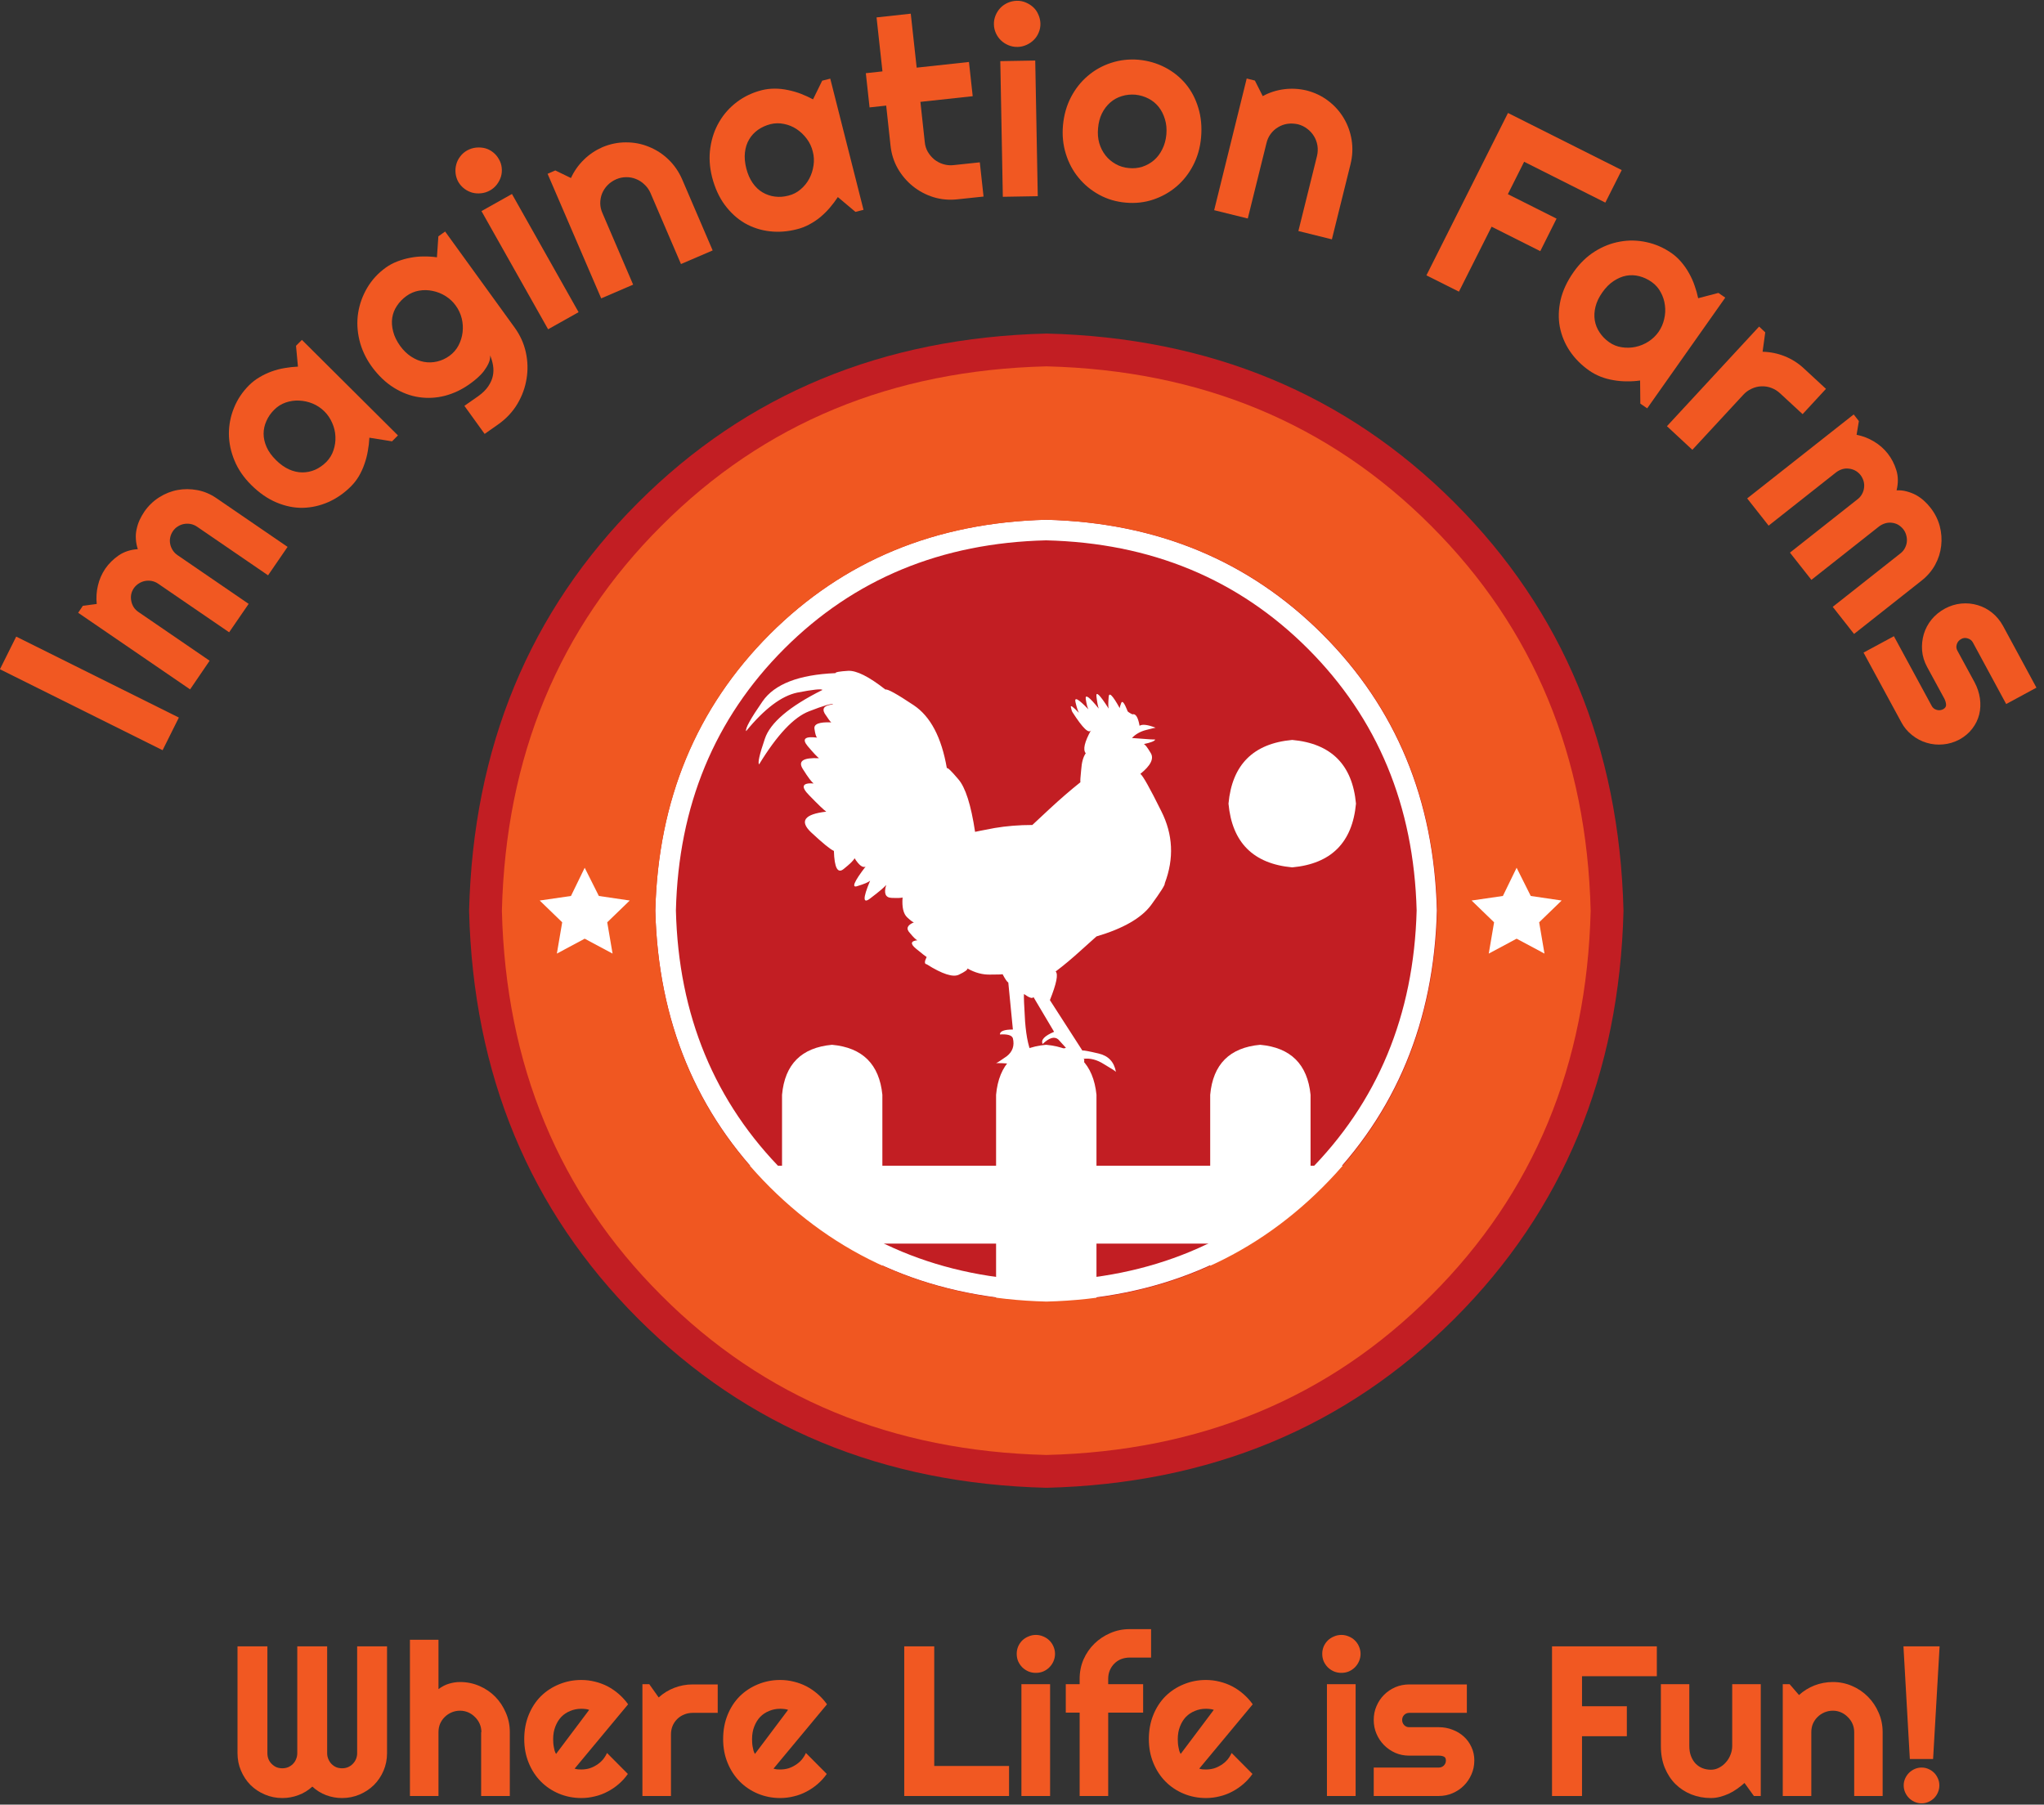 <?xml version="1.0" encoding="UTF-8" standalone="no"?>
<svg
   xmlns:dc="http://purl.org/dc/elements/1.1/"
   xmlns:cc="http://creativecommons.org/ns#"
   xmlns:rdf="http://www.w3.org/1999/02/22-rdf-syntax-ns#"
   xmlns:svg="http://www.w3.org/2000/svg"
   xmlns="http://www.w3.org/2000/svg"
   viewBox="0 0 353.333 312"
   height="312"
   width="353.333"
   xml:space="preserve"
   id="svg2"
   version="1.1"><rect x="0" y="0" width="353.333" height="312" fill="#333333" stroke="none"/><defs
     id="defs6" /><g
     transform="matrix(1.333,0,0,-1.333,0,312)"
     id="g10"><g
       transform="scale(0.1)"
       id="g12"><path
         id="path14"
         style="fill:#c21e23;fill-opacity:1;fill-rule:evenodd;stroke:none"
         d="M 1357.07,1907.97 C 1144.92,1902.7 968.441,1829.65 827.539,1688.75 686.641,1547.85 613.59,1371.37 608.32,1159.22 613.59,947.422 686.641,771.09 827.539,630.199 968.441,489.34 1144.92,416.25 1357.07,410.941 c 211.8,5.309 388.13,78.399 529.02,219.258 140.86,140.891 213.95,317.223 219.26,529.021 -5.31,212.15 -78.4,388.63 -219.26,529.53 -140.89,140.9 -317.22,213.95 -529.02,219.22" /><path
         id="path16"
         style="fill:#c21e23;fill-opacity:1;fill-rule:evenodd;stroke:none"
         d="m 1837.11,1159.73 c -3.28,-136.25 -50.16,-249.609 -140.55,-340 -90.39,-90.039 -203.75,-136.921 -340,-140.55 -135.94,3.629 -249.06,50.511 -339.49,140.55 -90.39,90.391 -137.23,203.75 -140.55,340 3.32,135.93 50.16,249.06 140.55,339.49 90.43,90.39 203.55,137.23 339.49,140.55 136.25,-3.32 249.61,-50.16 340,-140.55 90.39,-90.43 137.27,-203.56 140.55,-339.49" /><path
         id="path18"
         style="fill:#ffffff;fill-opacity:1;fill-rule:evenodd;stroke:none"
         d="m 948.789,727.648 h 864.57 v 101.023 h -864.57 z" /><path
         id="path20"
         style="fill:#ffffff;fill-opacity:1;fill-rule:evenodd;stroke:none"
         d="m 1144.26,920.66 c -3.95,39.61 -25.74,61.219 -65.31,64.852 -39.61,-3.633 -61.22,-25.242 -64.81,-64.852 V 618.789 h 130.12 V 920.66" /><path
         id="path22"
         style="fill:#ffffff;fill-opacity:1;fill-rule:evenodd;stroke:none"
         d="m 1421.91,920.66 c -3.98,39.61 -25.74,61.219 -65.35,64.852 -39.61,-3.633 -61.21,-25.242 -64.84,-64.852 V 618.789 h 130.19 V 920.66" /><path
         id="path24"
         style="fill:#ffffff;fill-opacity:1;fill-rule:evenodd;stroke:none"
         d="m 1699.53,920.66 c -3.98,39.61 -25.74,61.219 -65.35,64.852 -39.57,-3.633 -61.17,-25.242 -64.8,-64.852 V 618.789 h 130.15 V 920.66" /><path
         id="path26"
         style="fill:#ffffff;fill-opacity:1;fill-rule:evenodd;stroke:none"
         d="m 1478.83,1336.88 c 3.28,-2.31 12.34,-18.48 27.19,-48.48 15.15,-30.04 16.68,-61.21 4.45,-93.52 0.66,-1.68 -5.27,-11.05 -17.81,-28.24 -12.54,-16.8 -36.1,-30.35 -70.75,-40.59 -1.01,-0.97 -7.42,-6.75 -19.29,-17.3 -11.92,-10.9 -23.13,-20.27 -33.67,-28.2 3.63,-3.32 1.13,-15.71 -7.43,-37.11 l 42.07,-65.35 c 1.64,0.351 8.71,-0.981 21.29,-3.949 12.54,-2.969 19.96,-10.903 22.27,-23.789 -0.67,1.019 -5.78,4.296 -15.35,9.918 -9.22,5.941 -18.32,8.281 -27.23,6.96 1.99,2.258 1.99,-2.968 0,-15.859 0,1.008 -2.15,4.141 -6.45,9.41 -4.29,5.59 -10.54,8.399 -18.78,8.399 -1.33,2.34 -8.91,1.332 -22.78,-2.969 1.33,5.629 9.89,10.699 25.74,15.348 l -9.88,10.863 c -4.96,4.297 -11.72,2.348 -20.31,-5.902 -2.62,5.242 2.34,10.55 14.84,15.82 l -26.72,45.04 c -1.28,-2.34 -5.43,-0.97 -12.34,3.99 -0.35,-2.7 0.16,-14.53 1.45,-35.67 1.68,-21.438 5.11,-36.438 10.39,-45.04 1.32,0.668 7.42,-0.148 18.36,-2.461 10.86,-2.34 18.43,-10.39 22.73,-24.25 1.99,-1.648 0.2,-6.41 -5.43,-14.34 0.31,1.332 -1.68,6.09 -5.94,14.34 -4.29,7.93 -14.06,12.031 -29.22,12.379 1.65,-1.328 3.01,-7.066 3.95,-17.348 1.33,-10.23 -7.42,-16.281 -26.21,-18.32 2.34,0 6.44,3.168 12.38,9.461 5.9,6.25 0.31,16.168 -16.83,29.68 -3.32,1.328 -10.55,1.961 -21.8,1.961 1.37,0.308 5.98,3.316 13.87,8.898 7.57,5.981 10.23,13.68 7.93,23.289 -1.33,3.942 -6.96,5.582 -16.84,4.961 0,4.25 5.59,6.4 16.84,6.4 l -5.94,60.9 c -1.68,0.98 -4.14,4.61 -7.42,10.86 -0.67,-0.31 -5.94,-0.51 -15.86,-0.51 -9.89,-0.31 -19.81,2.31 -29.69,7.93 0.35,-1.64 -3.28,-4.29 -10.86,-7.93 -7.58,-3.94 -21.6,0.51 -42.07,13.4 -2.97,0.31 -2.97,3.48 0,9.38 -1.68,1.01 -6.25,4.64 -13.87,10.89 -7.58,6.25 -6.91,9.93 1.99,10.86 -1.64,0.36 -4.96,3.48 -9.88,9.46 -5.31,5.58 -3.47,10.19 5.39,13.83 -0.93,-0.36 -3.94,1.83 -8.86,6.4 -4.97,4.65 -6.92,13.24 -5.98,25.78 -1.6,-0.66 -6.41,-0.82 -14.34,-0.51 -7.93,0.36 -10.19,5.94 -6.91,16.8 -2.31,-2.93 -8.91,-8.51 -19.81,-16.8 -10.54,-8.59 -10.89,-1.17 -1.01,22.27 -2.27,-1.99 -7.74,-4.3 -16.29,-6.91 -8.24,-3.01 -4.81,5.43 10.39,25.23 -3.63,-1.99 -8.44,1.64 -14.34,10.86 -1.01,-2.62 -5.62,-7.23 -13.9,-13.83 -7.89,-6.64 -12.19,1.13 -12.85,23.28 -4.61,1.96 -14.5,10.04 -29.69,24.22 -15.16,14.49 -8.56,23.44 19.76,26.72 -2.93,1.99 -10.19,8.91 -21.75,20.82 -11.53,11.52 -9.73,16.8 5.47,15.78 -2.62,1.68 -7.27,7.78 -13.87,18.36 -6.95,10.55 0,15.31 20.78,14.34 -2.31,1.64 -7.27,6.91 -14.84,15.86 -7.58,9.22 -3.44,12.81 12.38,10.86 -1.33,0.97 -2.5,4.76 -3.44,11.4 -1.01,6.25 6.25,9.03 21.76,8.36 -1.33,1.02 -4.14,4.81 -8.44,11.41 -3.94,6.95 -0.31,10.9 10.9,11.87 -1.33,1.64 -11.72,-1.29 -31.21,-8.9 -19.77,-7.58 -41.41,-30.51 -64.771,-68.79 -2.027,1.64 0.43,12.69 7.43,33.16 6.91,20.78 31.791,41.92 74.681,63.32 -1.33,1.68 -12.18,0.51 -32.65,-3.44 -20.43,-4.29 -42.539,-20.93 -66.332,-50 -1.328,3.32 5.781,16.18 21.293,38.6 15.509,22.42 47.029,34.65 94.529,36.64 0,1.33 5.43,2.3 16.33,2.97 10.89,0.66 27.07,-7.42 48.47,-24.26 2.66,1.02 14.85,-5.74 36.64,-20.27 21.8,-14.53 36.14,-41.72 43.05,-81.68 1.02,1.01 5.94,-3.79 14.84,-14.34 9.26,-10.55 16.53,-33.32 21.76,-68.28 1.02,0.31 9.46,1.95 25.28,4.96 15.5,2.62 31.83,3.95 48.98,3.95 0.98,0.97 8.4,7.93 22.27,20.78 13.86,12.85 27.22,24.41 40.07,34.65 -0.31,1.32 0,6.75 1.02,16.32 0.66,9.54 2.62,16.64 5.9,21.25 -3.95,4.65 -1.6,14.69 6.99,30.2 -2.7,-5.59 -10.78,2.15 -24.3,23.28 -0.66,0.98 -1.32,3.13 -1.99,6.41 -0.62,2.97 2.85,0.5 10.43,-7.43 -1.33,2.35 -2.85,6.92 -4.45,13.87 -1.68,7.27 3.94,4.1 16.79,-9.41 -1.28,2.3 -2.46,6.76 -3.47,13.36 -0.94,6.95 4.65,2.85 16.87,-12.35 -1.01,2.62 -2.03,7.78 -2.97,15.36 -1.01,7.92 4.3,2.77 15.82,-15.36 -0.66,2.62 -0.66,7.58 0,14.85 0.32,7.26 5.12,2.46 14.38,-14.34 0,1.29 0.66,3.63 1.95,6.92 1.33,3.28 3.95,0 7.93,-9.93 -0.35,-0.97 1.84,-2.61 6.41,-4.92 4.3,1.29 7.42,-3.63 9.41,-14.84 3.64,2.3 10.55,1.44 20.78,-2.5 -0.62,0 -4.76,-0.98 -12.34,-2.97 -7.58,-1.95 -13.71,-5.47 -18.32,-10.39 0.98,0 5.43,-0.31 13.36,-0.98 7.93,-0.66 13.51,-1.01 16.83,-1.01 -0.66,-1.96 -5.62,-3.95 -14.88,-5.9 1.68,-0.35 4.61,-4.14 8.91,-11.41 4.65,-7.26 0.19,-16.33 -13.32,-27.22" /><path
         id="path28"
         style="fill:#ffffff;fill-opacity:1;fill-rule:evenodd;stroke:none"
         d="m 1758.44,1298.28 c -4.65,-50.47 -32.19,-78.01 -82.7,-82.66 -50.43,4.65 -78.01,32.19 -82.62,82.66 4.61,50.47 32.19,78.05 82.62,82.62 50.51,-4.57 78.05,-32.15 82.7,-82.62" /><path
         id="path30"
         style="fill:#ffffff;fill-opacity:1;fill-rule:evenodd;stroke:none"
         d="m 1356.56,679.18 c -135.94,3.629 -249.06,50.66 -339.49,141.05 -90.39,90.391 -137.23,203.56 -140.55,339.5 3.32,135.93 50.16,249.06 140.55,339.49 90.43,90.39 203.55,137.23 339.49,140.55 135.94,-3.32 249.1,-50.16 339.49,-140.55 90.4,-90.43 137.43,-203.56 141.06,-339.49 -3.63,-135.94 -50.66,-249.109 -141.06,-339.5 -90.39,-90.39 -203.55,-137.421 -339.49,-141.05 m 0,987.3 c -143.51,-3.63 -262.93,-53.12 -358.279,-148.47 -95.351,-95.35 -144.84,-214.77 -148.48,-358.28 3.64,-143.52 53.129,-262.929 148.48,-358.281 95.349,-95.398 214.769,-144.89 358.279,-148.48 143.52,3.59 262.93,53.082 358.28,148.48 95.39,95.352 144.89,214.761 148.48,358.281 -3.59,143.51 -53.09,262.93 -148.48,358.28 -95.35,95.35 -214.76,144.84 -358.28,148.47" /><path
         id="path32"
         style="fill:#f05721;fill-opacity:1;fill-rule:evenodd;stroke:none"
         d="m 1357.07,652.461 c -143.52,3.629 -263.09,53.129 -358.789,148.48 -95.351,95.348 -144.84,214.759 -148.48,358.279 3.64,143.51 53.129,263.08 148.48,358.79 95.349,95.35 214.919,144.84 358.789,148.47 143.52,-3.63 262.93,-53.12 358.28,-148.47 95.35,-95.35 144.85,-214.92 148.48,-358.79 C 1860.2,1015.7 1810.7,896.289 1715.35,800.941 1620,705.59 1500.59,656.09 1357.07,652.461 m 0,1212.969 C 1156.8,1860.47 990.352,1791.52 857.73,1658.55 724.77,1525.94 655.82,1359.49 650.859,1159.22 655.82,959.301 724.77,793.012 857.73,660.391 990.352,527.422 1156.8,458.48 1357.07,453.52 c 199.92,4.96 366.21,73.902 498.83,206.871 132.97,132.621 201.91,298.91 206.87,498.829 -4.96,199.92 -73.9,366.37 -206.87,499.33 -132.62,132.97 -298.91,201.92 -498.83,206.88" /><path
         id="path34"
         style="fill:#ffffff;fill-opacity:1;fill-rule:evenodd;stroke:none"
         d="m 758.238,1215.12 18.364,-36.6 40.039,-5.9 -29.18,-28.24 6.918,-40.59 -36.141,19.33 -36.09,-19.33 6.911,40.59 -29.18,28.24 40.551,5.9 17.808,36.6" /><path
         id="path36"
         style="fill:#ffffff;fill-opacity:1;fill-rule:evenodd;stroke:none"
         d="m 1966.76,1215.12 18.32,-36.6 40.08,-5.9 -29.18,-28.24 6.91,-40.59 -36.13,19.33 -36.14,-19.33 6.92,40.59 -29.18,28.24 40.59,5.9 17.81,36.6" /><path
         id="path38"
         style="fill:#f15822;fill-opacity:1;fill-rule:nonzero;stroke:none"
         d="m 231.949,1409.92 -21.09,-42.34 -210.937,105 21.098,42.34 z" /><path
         id="path40"
         style="fill:#f15822;fill-opacity:1;fill-rule:nonzero;stroke:none"
         d="m 372.93,1631.29 -25.309,-36.88 -92.191,63.13 c -2.621,1.76 -5.391,2.89 -8.282,3.44 -2.808,0.5 -5.699,0.5 -8.597,0 -2.891,-0.55 -5.621,-1.64 -8.121,-3.28 -2.5,-1.57 -4.571,-3.6 -6.25,-6.1 -1.758,-2.62 -2.891,-5.31 -3.442,-8.12 -0.617,-2.82 -0.617,-5.71 0,-8.6 0.551,-2.81 1.641,-5.47 3.282,-7.97 1.57,-2.5 3.679,-4.64 6.25,-6.4 l 92.191,-63.13 -25.313,-36.87 -92.187,63.12 c -2.582,1.76 -5.352,2.89 -8.281,3.44 -2.891,0.51 -5.782,0.51 -8.59,0 -2.891,-0.55 -5.629,-1.64 -8.129,-3.28 -2.5,-1.56 -4.609,-3.59 -6.41,-6.09 -1.75,-2.62 -2.891,-5.32 -3.43,-8.13 -0.512,-2.81 -0.473,-5.7 0.149,-8.59 0.55,-2.82 1.57,-5.47 3.128,-7.97 1.563,-2.42 3.672,-4.49 6.25,-6.25 l 92.192,-63.13 -25.32,-37.18 -145.149,99.37 6.09,9.06 17.969,2.35 c -0.821,8.2 -0.309,16.17 1.558,23.9 1.801,7.82 4.961,15.08 9.532,21.88 4.609,6.64 10.39,12.38 17.351,17.19 6.988,4.76 15.27,7.5 24.84,8.12 -1.441,4.38 -2.262,8.75 -2.5,13.13 -0.313,4.37 0,8.59 0.937,12.65 0.864,4.14 2.153,8.17 3.903,12.03 1.801,3.83 3.828,7.42 6.097,10.78 5.231,7.58 11.641,13.79 19.223,18.6 7.5,4.76 15.469,7.97 23.899,9.53 8.441,1.56 17.031,1.48 25.781,-0.16 8.75,-1.68 16.961,-5.15 24.687,-10.47 z" /><path
         id="path42"
         style="fill:#f15822;fill-opacity:1;fill-rule:nonzero;stroke:none"
         d="m 516.051,1775.86 -7.653,-7.66 -29.378,4.69 c -0.309,-5.86 -1.008,-11.64 -2.032,-17.34 -0.937,-5.63 -2.418,-11.21 -4.367,-16.72 -1.883,-5.55 -4.301,-10.78 -7.191,-15.78 -2.93,-4.93 -6.371,-9.34 -10.309,-13.28 -8.75,-8.75 -18.519,-15.55 -29.223,-20.32 -10.628,-4.68 -21.636,-7.18 -32.968,-7.5 -11.328,-0.23 -22.731,2.07 -34.219,6.88 -11.441,4.76 -22.383,12.34 -32.813,22.65 -9.769,9.69 -17.027,20.2 -21.718,31.57 -4.77,11.44 -7.231,22.97 -7.34,34.53 -0.078,11.64 2.109,22.97 6.558,33.9 4.372,10.94 10.942,20.79 19.692,29.54 3.98,3.94 8.43,7.38 13.43,10.31 5,3.01 10.281,5.51 15.781,7.5 5.429,1.95 11.019,3.44 16.719,4.37 5.75,1.02 11.531,1.64 17.351,1.88 l -2.5,27.03 7.649,7.66 z m -95.313,31.09 c -4.367,4.38 -9.449,7.74 -15.148,10.16 -5.75,2.38 -11.641,3.67 -17.66,3.91 -5.942,0.31 -11.758,-0.55 -17.5,-2.5 -5.7,-2 -10.7,-5.16 -15,-9.54 -4.379,-4.37 -7.7,-9.21 -10,-14.53 -2.379,-5.23 -3.59,-10.7 -3.59,-16.4 0,-5.75 1.32,-11.53 3.898,-17.35 2.621,-5.86 6.684,-11.48 12.192,-16.87 5.308,-5.31 10.941,-9.34 16.871,-12.03 5.859,-2.62 11.609,-3.91 17.347,-3.91 5.704,0 11.25,1.13 16.563,3.44 5.309,2.38 10.16,5.78 14.527,10.15 4.262,4.38 7.352,9.42 9.223,15.16 1.949,5.82 2.809,11.72 2.5,17.66 -0.231,6.01 -1.563,11.87 -4.063,17.5 -2.418,5.7 -5.777,10.78 -10.16,15.15 z" /><path
         id="path44"
         style="fill:#f15822;fill-opacity:1;fill-rule:nonzero;stroke:none"
         d="m 591.129,1944.06 c -3.551,5 -7.969,9.14 -13.277,12.5 -5.313,3.32 -10.942,5.55 -16.872,6.72 -5.859,1.25 -11.718,1.33 -17.66,0.31 -5.941,-1.05 -11.41,-3.39 -16.41,-7.03 -4.879,-3.55 -8.941,-7.77 -12.18,-12.65 -3.21,-4.81 -5.242,-10 -6.101,-15.63 -0.82,-5.62 -0.391,-11.56 1.25,-17.81 1.57,-6.17 4.609,-12.35 9.07,-18.59 4.289,-5.86 9.063,-10.47 14.371,-13.91 5.309,-3.44 10.782,-5.7 16.41,-6.72 5.7,-1.05 11.442,-0.9 17.18,0.47 5.711,1.33 11.02,3.79 15.942,7.34 5,3.64 8.91,8.13 11.718,13.44 2.809,5.39 4.571,11.09 5.309,17.03 0.711,6.02 0.351,12.03 -1.09,17.97 -1.488,6.02 -4.019,11.56 -7.66,16.56 z m 76.101,-28.12 c 7.258,-10 12.18,-20.78 14.68,-32.35 2.5,-11.48 2.82,-22.89 0.942,-34.21 -1.801,-11.37 -5.704,-22.15 -11.723,-32.35 -6.051,-10.23 -14.141,-18.98 -24.219,-26.25 l -18.43,-12.97 -26.25,36.41 18.122,12.66 c 5.628,4.06 9.878,8.28 12.808,12.65 3.012,4.45 5,8.95 5.942,13.44 0.937,4.45 1.019,8.94 0.308,13.44 -0.738,4.45 -1.988,8.9 -3.75,13.28 0.199,-3.36 -0.461,-6.72 -2.031,-10.16 -1.559,-3.44 -3.59,-6.83 -6.09,-10.15 -2.5,-3.25 -5.43,-6.33 -8.75,-9.22 -3.238,-2.82 -6.41,-5.32 -9.527,-7.5 -10,-7.19 -20.711,-12.31 -32.032,-15.32 -11.25,-2.93 -22.582,-3.55 -33.91,-1.87 -11.25,1.64 -22.109,5.78 -32.66,12.34 -10.5,6.57 -20.039,15.67 -28.59,27.35 -7.691,10.7 -13.011,22.07 -15.941,34.06 -2.891,12.07 -3.469,23.83 -1.719,35.31 1.801,11.56 5.711,22.42 11.719,32.66 6.062,10.31 14.07,19.06 24.07,26.25 4.602,3.32 9.641,6.01 15.153,8.12 5.429,2.07 10.937,3.64 16.558,4.69 5.711,1.13 11.488,1.72 17.352,1.72 5.816,0.08 11.597,-0.27 17.34,-1.09 l 1.878,27.18 8.75,6.25 z" /><path
         id="path46"
         style="fill:#f15822;fill-opacity:1;fill-rule:nonzero;stroke:none"
         d="m 646.879,2134.3 c 2.101,-3.56 3.351,-7.31 3.742,-11.25 0.43,-3.99 0.117,-7.78 -0.93,-11.41 -1.14,-3.67 -2.89,-7.11 -5.312,-10.31 -2.5,-3.24 -5.508,-5.86 -9.07,-7.81 -3.629,-2 -7.418,-3.21 -11.399,-3.6 -4.07,-0.43 -7.859,-0.15 -11.41,0.78 -3.629,1.02 -7.031,2.7 -10.16,5 -3.199,2.39 -5.86,5.35 -7.961,8.91 -1.957,3.51 -3.168,7.34 -3.598,11.41 -0.39,4.06 -0.082,7.85 0.938,11.4 0.941,3.63 2.66,7.07 5.16,10.31 2.422,3.21 5.422,5.82 9.062,7.82 3.547,1.95 7.34,3.16 11.399,3.59 3.988,0.39 7.82,0.16 11.57,-0.78 3.668,-0.94 7.11,-2.66 10.309,-5.16 3.121,-2.42 5.703,-5.39 7.66,-8.9 z m 103.43,-198.6 -39.528,-22.18 -86.402,153.28 39.531,22.18 z" /><path
         id="path48"
         style="fill:#f15822;fill-opacity:1;fill-rule:nonzero;stroke:none"
         d="m 821.051,1971.41 -41.403,-17.82 -69.527,161.57 10,4.37 20.309,-9.84 c 4.058,8.94 9.648,16.87 16.718,23.75 6.954,6.87 15,12.26 24.063,16.25 9.879,4.14 20,6.25 30.309,6.25 10.39,0.08 20.32,-1.8 29.691,-5.63 9.449,-3.75 17.969,-9.22 25.469,-16.4 7.5,-7.19 13.441,-15.75 17.808,-25.63 l 39.692,-92.5 -41.09,-17.66 -39.692,92.5 c -1.878,4.15 -4.488,7.74 -7.808,10.79 -3.25,3.12 -6.879,5.47 -10.942,7.03 -3.988,1.64 -8.199,2.42 -12.66,2.34 -4.367,0 -8.668,-0.9 -12.808,-2.66 -4.301,-1.87 -8.051,-4.45 -11.25,-7.65 -3.129,-3.24 -5.551,-6.88 -7.192,-10.94 -1.558,-3.98 -2.34,-8.2 -2.34,-12.65 0.082,-4.5 1.09,-8.83 2.973,-12.97 z" /><path
         id="path50"
         style="fill:#f15822;fill-opacity:1;fill-rule:nonzero;stroke:none"
         d="m 1119.8,2068.44 -10.46,-2.66 -22.82,19.22 c -3.24,-4.92 -6.72,-9.53 -10.47,-13.91 -3.75,-4.37 -7.89,-8.43 -12.34,-12.18 -4.49,-3.68 -9.3,-6.84 -14.37,-9.53 -5.12,-2.74 -10.39,-4.77 -15.79,-6.1 -12.1,-3.12 -23.9,-4.02 -35.46,-2.66 -11.57,1.33 -22.309,4.85 -32.192,10.47 -9.808,5.71 -18.437,13.6 -25.937,23.6 -7.383,10 -12.891,22.07 -16.563,36.25 -3.32,13.32 -4.058,26.09 -2.187,38.28 1.801,12.26 5.629,23.44 11.559,33.44 5.82,10 13.441,18.51 22.82,25.62 9.371,7.07 20.07,12.19 32.18,15.31 5.39,1.33 11.019,2.03 16.88,2.03 5.82,0 11.6,-0.62 17.34,-1.87 5.71,-1.17 11.29,-2.77 16.72,-4.84 5.39,-2.11 10.63,-4.5 15.63,-7.19 l 11.87,24.22 10.47,2.65 z m -65.78,75.62 c -1.48,6.02 -4.06,11.56 -7.81,16.56 -3.75,5 -8.12,9.15 -13.12,12.5 -5,3.33 -10.47,5.55 -16.41,6.72 -5.86,1.25 -11.72,1.14 -17.66,-0.31 -5.93,-1.56 -11.321,-4.02 -16.09,-7.34 -4.692,-3.36 -8.52,-7.46 -11.41,-12.35 -2.93,-4.92 -4.758,-10.54 -5.469,-16.87 -0.742,-6.37 -0.153,-13.28 1.719,-20.78 1.878,-7.31 4.609,-13.6 8.281,-18.91 3.64,-5.23 7.898,-9.3 12.82,-12.19 5,-2.93 10.348,-4.76 16.089,-5.47 5.7,-0.74 11.56,-0.31 17.5,1.26 5.94,1.44 11.17,4.14 15.78,8.12 4.69,3.95 8.44,8.59 11.25,13.91 2.81,5.31 4.61,10.97 5.47,17.03 0.94,6.13 0.63,12.18 -0.94,18.12 z" /><path
         id="path52"
         style="fill:#f15822;fill-opacity:1;fill-rule:nonzero;stroke:none"
         d="m 1241.56,2082.07 c -10.74,-1.17 -21.09,-0.23 -31.09,2.81 -9.92,3.13 -18.83,7.85 -26.72,14.22 -7.81,6.33 -14.34,13.99 -19.53,22.97 -5.12,9.06 -8.24,18.95 -9.38,29.69 l -5.62,51.87 -21.56,-2.34 -4.85,44.37 21.57,2.35 -7.66,70 44.37,4.84 7.66,-70 67.81,7.35 4.85,-44.38 -67.82,-7.34 5.63,-51.88 c 0.39,-4.69 1.72,-8.98 3.9,-12.81 2.27,-3.87 5.08,-7.19 8.44,-10 3.44,-2.74 7.27,-4.77 11.56,-6.09 4.38,-1.37 8.91,-1.8 13.6,-1.25 l 33.9,3.59 4.85,-44.38 z" /><path
         id="path54"
         style="fill:#f15822;fill-opacity:1;fill-rule:nonzero;stroke:none"
         d="m 1349.22,2310.04 c 0.08,-4.06 -0.63,-7.93 -2.19,-11.56 -1.48,-3.68 -3.55,-6.84 -6.25,-9.53 -2.73,-2.74 -5.9,-4.93 -9.53,-6.57 -3.67,-1.68 -7.5,-2.58 -11.56,-2.65 -4.18,-0.12 -8.13,0.62 -11.88,2.18 -3.75,1.57 -6.99,3.64 -9.69,6.25 -2.73,2.58 -4.92,5.67 -6.56,9.22 -1.68,3.64 -2.58,7.5 -2.65,11.57 -0.12,4.06 0.62,7.96 2.18,11.71 1.57,3.75 3.64,6.96 6.25,9.69 2.58,2.7 5.71,4.88 9.38,6.56 3.75,1.64 7.69,2.54 11.87,2.66 4.07,0.08 7.89,-0.62 11.57,-2.19 3.75,-1.56 7.03,-3.67 9.84,-6.25 2.81,-2.61 5,-5.78 6.56,-9.53 1.64,-3.67 2.54,-7.5 2.66,-11.56 z m -3.44,-223.91 -45.31,-0.78 -3.28,175.94 45.31,0.78 z" /><path
         id="path56"
         style="fill:#f15822;fill-opacity:1;fill-rule:nonzero;stroke:none"
         d="m 1557.54,2162.15 c -1.17,-13.13 -4.61,-25.16 -10.31,-36.1 -5.63,-10.85 -12.89,-20 -21.72,-27.5 -8.87,-7.5 -18.91,-13.12 -30.16,-16.87 -11.25,-3.75 -23.08,-5.04 -35.47,-3.91 -12.42,1.06 -23.86,4.46 -34.37,10.16 -10.43,5.7 -19.34,13.05 -26.72,22.03 -7.42,8.95 -12.93,19.26 -16.56,30.94 -3.68,11.76 -4.93,24.22 -3.75,37.34 1.25,13.32 4.68,25.39 10.31,36.25 5.7,10.94 13.01,20.16 21.87,27.66 8.83,7.58 18.91,13.2 30.16,16.87 11.33,3.75 23.2,5.08 35.63,4.07 12.38,-1.18 23.78,-4.46 34.21,-9.85 10.51,-5.43 19.46,-12.58 26.88,-21.4 7.38,-8.87 12.85,-19.22 16.41,-31.1 3.63,-11.79 4.84,-24.65 3.59,-38.59 z m -45,4.06 c 0.62,7.19 0,13.79 -1.88,19.84 -1.79,6.02 -4.49,11.33 -8.12,15.94 -3.67,4.57 -8.09,8.17 -13.28,10.78 -5.24,2.7 -10.86,4.38 -16.88,5 -6.17,0.51 -12.03,-0.11 -17.65,-1.87 -5.63,-1.68 -10.63,-4.45 -15,-8.28 -4.38,-3.87 -7.97,-8.6 -10.78,-14.22 -2.74,-5.63 -4.38,-12.03 -5,-19.22 -0.63,-6.8 -0.12,-13.2 1.56,-19.22 1.76,-5.94 4.45,-11.25 8.12,-15.94 3.64,-4.61 8.05,-8.36 13.28,-11.25 5.2,-2.93 10.86,-4.65 17.04,-5.15 6.01,-0.63 11.87,-0.08 17.5,1.72 5.62,1.87 10.62,4.68 15,8.43 4.37,3.75 7.96,8.48 10.78,14.22 2.89,5.71 4.68,12.11 5.31,19.22 z" /><path
         id="path58"
         style="fill:#f15822;fill-opacity:1;fill-rule:nonzero;stroke:none"
         d="m 1618.12,2057.19 -43.59,10.78 42.19,170.78 10.62,-2.66 10.16,-20.15 c 8.63,4.68 17.85,7.65 27.66,8.9 9.76,1.25 19.45,0.71 29.06,-1.56 10.39,-2.62 19.73,-7.03 27.97,-13.28 8.32,-6.25 15.08,-13.75 20.31,-22.5 5.2,-8.67 8.63,-18.12 10.31,-28.44 1.64,-10.31 1.17,-20.74 -1.4,-31.25 l -24.22,-97.65 -43.44,10.78 24.22,97.65 c 1.01,4.46 1.17,8.91 0.47,13.29 -0.74,4.45 -2.27,8.51 -4.53,12.18 -2.31,3.75 -5.24,6.92 -8.75,9.53 -3.44,2.7 -7.43,4.61 -11.88,5.79 -4.61,1.01 -9.14,1.24 -13.59,0.62 -4.38,-0.62 -8.44,-2.11 -12.19,-4.38 -3.75,-2.18 -6.99,-5.11 -9.69,-8.74 -2.61,-3.56 -4.45,-7.58 -5.47,-12.04 z" /><path
         id="path60"
         style="fill:#f15822;fill-opacity:1;fill-rule:nonzero;stroke:none"
         d="m 1891.95,1962.34 -42.18,21.1 105.78,210.62 147.5,-74.06 -21.25,-42.19 -105.32,52.97 -21.09,-42.03 63.13,-31.72 -21.1,-42.19 -63.12,31.72 z" /><path
         id="path62"
         style="fill:#f15822;fill-opacity:1;fill-rule:nonzero;stroke:none"
         d="m 2136.09,1810.98 -8.9,6.09 -0.31,30 c -5.75,-0.82 -11.53,-1.17 -17.35,-1.09 -5.74,0 -11.52,0.54 -17.34,1.56 -5.74,0.94 -11.25,2.46 -16.57,4.53 -5.31,2.11 -10.27,4.77 -14.84,7.97 -10.12,7.11 -18.44,15.47 -25,25.16 -6.48,9.68 -10.78,20.11 -12.97,31.25 -2.11,11.13 -1.79,22.81 0.94,35 2.81,12.18 8.44,24.25 16.87,36.25 7.9,11.25 17.08,20.15 27.5,26.71 10.4,6.57 21.33,10.82 32.82,12.82 11.44,2.07 22.97,1.79 34.53,-0.78 11.56,-2.5 22.38,-7.31 32.5,-14.38 4.57,-3.24 8.75,-7.11 12.5,-11.56 3.75,-4.38 7.03,-9.14 9.84,-14.22 2.89,-5.12 5.31,-10.43 7.19,-15.94 1.95,-5.43 3.52,-10.94 4.69,-16.56 l 26.25,6.87 8.9,-6.09 z m 14.69,99.06 c 3.52,5.12 5.98,10.66 7.34,16.72 1.45,6.01 1.76,12.03 0.94,17.97 -0.74,6.01 -2.58,11.64 -5.47,16.87 -2.81,5.31 -6.71,9.73 -11.71,13.28 -5,3.52 -10.4,6.02 -16.1,7.5 -5.62,1.45 -11.25,1.64 -16.87,0.63 -5.55,-1.06 -10.94,-3.36 -16.25,-6.88 -5.32,-3.43 -10.24,-8.36 -14.69,-14.68 -4.38,-6.18 -7.35,-12.35 -8.91,-18.6 -1.56,-6.25 -1.87,-12.19 -0.94,-17.81 0.94,-5.63 3.01,-10.82 6.26,-15.63 3.2,-4.88 7.34,-9.1 12.34,-12.65 5,-3.52 10.47,-5.71 16.4,-6.56 6.02,-0.94 11.96,-0.79 17.82,0.46 5.94,1.25 11.48,3.56 16.72,6.88 5.19,3.36 9.57,7.5 13.12,12.5 z" /><path
         id="path64"
         style="fill:#f15822;fill-opacity:1;fill-rule:nonzero;stroke:none"
         d="m 2194.65,1757.19 -32.97,30.62 119.53,129.22 7.97,-7.5 -3.44,-25.15 c 9.88,-0.24 19.42,-2.15 28.6,-5.79 9.14,-3.67 17.34,-8.82 24.53,-15.47 l 29.06,-26.87 -30.31,-32.81 -29.07,26.87 c -3.43,3.21 -7.3,5.63 -11.56,7.19 -4.18,1.56 -8.44,2.23 -12.81,2.03 -4.3,-0.12 -8.52,-1.17 -12.66,-3.12 -4.18,-1.88 -7.81,-4.53 -10.93,-7.97 z" /><path
         id="path66"
         style="fill:#f15822;fill-opacity:1;fill-rule:nonzero;stroke:none"
         d="m 2404.34,1518.36 -27.66,35.16 87.66,69.21 c 2.5,1.88 4.41,4.15 5.78,6.72 1.44,2.62 2.34,5.39 2.65,8.28 0.32,2.93 0.04,5.86 -0.78,8.75 -0.74,2.82 -2.03,5.43 -3.9,7.82 -2,2.42 -4.22,4.33 -6.72,5.78 -2.5,1.37 -5.24,2.19 -8.13,2.5 -2.93,0.31 -5.78,0.08 -8.59,-0.78 -2.81,-0.82 -5.47,-2.19 -7.97,-4.07 l -87.66,-69.21 -27.81,35.31 87.66,69.22 c 2.5,1.87 4.41,4.14 5.78,6.72 1.44,2.61 2.34,5.31 2.65,8.12 0.4,2.89 0.2,5.82 -0.62,8.75 -0.86,2.89 -2.19,5.55 -4.06,7.97 -2,2.38 -4.22,4.26 -6.72,5.62 -2.5,1.33 -5.24,2.19 -8.13,2.5 -2.93,0.39 -5.78,0.2 -8.59,-0.62 -2.81,-0.86 -5.47,-2.19 -7.97,-4.06 l -87.66,-69.22 -27.81,35.31 138.13,108.91 6.72,-8.6 -2.97,-17.81 c 8,-1.56 15.47,-4.45 22.34,-8.59 6.95,-4.07 12.97,-9.3 17.97,-15.63 5,-6.37 8.75,-13.59 11.25,-21.72 2.5,-8.04 2.58,-16.72 0.31,-26.09 4.57,0.23 8.95,-0.23 13.13,-1.41 4.26,-1.13 8.28,-2.69 12.03,-4.68 3.75,-2.07 7.19,-4.54 10.31,-7.35 3.13,-2.81 5.94,-5.82 8.44,-9.06 5.7,-7.27 9.72,-15.2 12.03,-23.75 2.27,-8.63 2.89,-17.23 1.87,-25.78 -0.93,-8.52 -3.55,-16.72 -7.81,-24.53 -4.29,-7.82 -10.11,-14.61 -17.5,-20.47 z" /><path
         id="path68"
         style="fill:#f15822;fill-opacity:1;fill-rule:nonzero;stroke:none"
         d="m 2465.55,1404.02 -48.91,90.16 39.38,21.25 48.9,-90.16 c 1.33,-2.69 3.48,-4.45 6.41,-5.31 2.89,-0.94 5.78,-0.66 8.59,0.78 2.7,1.56 3.95,3.56 3.75,5.94 -0.12,2.42 -0.86,4.96 -2.19,7.66 l -22.34,41.09 c -3.75,6.87 -5.94,14.02 -6.56,21.41 -0.55,7.26 0.19,14.37 2.19,21.25 2.07,6.87 5.39,13.16 10,18.9 4.68,5.71 10.46,10.47 17.34,14.22 6.76,3.63 13.79,5.82 21.09,6.56 7.39,0.71 14.53,0.04 21.41,-2.03 6.87,-1.99 13.12,-5.27 18.75,-9.84 5.7,-4.61 10.47,-10.31 14.22,-17.19 l 43.28,-80 -39.22,-21.25 -43.28,80 c -1.48,2.58 -3.71,4.3 -6.72,5.16 -2.93,0.93 -5.7,0.66 -8.28,-0.78 -2.93,-1.57 -4.84,-3.87 -5.78,-6.88 -0.94,-2.89 -0.7,-5.66 0.78,-8.28 l 22.34,-41.09 c 3.52,-6.64 5.82,-13.6 6.88,-20.79 1.01,-7.26 0.7,-14.25 -0.94,-20.93 -1.68,-6.64 -4.69,-12.82 -9.06,-18.44 -4.3,-5.63 -9.77,-10.23 -16.41,-13.91 -6.87,-3.63 -13.98,-5.78 -21.25,-6.4 -7.3,-0.71 -14.37,-0.04 -21.25,2.03 -6.87,1.99 -13.24,5.31 -19.06,10 -5.86,4.61 -10.55,10.23 -14.06,16.87 z" /><path
         id="path70"
         style="fill:#f15822;fill-opacity:1;fill-rule:nonzero;stroke:none"
         d="m 501.91,66.68 c 0,-8.051 -1.519,-15.59 -4.531,-22.66 -3.039,-7.109 -7.18,-13.281 -12.5,-18.59 -5.309,-5.231 -11.52,-9.34 -18.59,-12.34 -7.109,-3.008 -14.648,-4.539 -22.66,-4.539 -7.18,0 -14.141,1.25 -20.777,3.75 -6.563,2.5 -12.5,6.18 -17.813,11.098 -5.309,-4.918 -11.367,-8.598 -18.129,-11.098 -6.68,-2.5 -13.59,-3.75 -20.781,-3.75 -8.039,0 -15.578,1.531 -22.649,4.539 -7.109,3 -13.281,7.109 -18.601,12.34 -5.231,5.309 -9.328,11.48 -12.34,18.59 -3.051,7.07 -4.527,14.609 -4.527,22.66 V 205.27 h 38.75 V 66.68 c 0,-2.731 0.468,-5.269 1.398,-7.66 1.02,-2.418 2.43,-4.488 4.219,-6.25 1.762,-1.789 3.793,-3.199 6.101,-4.219 2.379,-0.93 4.918,-1.402 7.649,-1.402 2.699,0 5.199,0.473 7.5,1.402 2.391,1.02 4.461,2.43 6.25,4.219 1.762,1.762 3.133,3.832 4.07,6.25 1.012,2.391 1.563,4.93 1.563,7.66 V 205.27 h 38.75 V 66.68 c 0,-2.731 0.508,-5.269 1.558,-7.66 1.02,-2.418 2.379,-4.488 4.059,-6.25 1.762,-1.789 3.793,-3.199 6.101,-4.219 2.379,-0.93 4.918,-1.402 7.649,-1.402 2.699,0 5.199,0.473 7.5,1.402 2.391,1.02 4.461,2.43 6.25,4.219 1.762,1.762 3.172,3.832 4.223,6.25 1.019,2.391 1.558,4.93 1.558,7.66 V 205.27 h 38.75 z M 568.629,11.211 H 531.602 V 213.871 h 37.027 v -64.07 c 4.383,3.32 8.91,5.668 13.601,7.039 4.68,1.441 9.45,2.18 14.372,2.18 8.949,0 17.347,-1.719 25.16,-5.149 7.808,-3.359 14.609,-7.973 20.468,-13.91 5.821,-5.941 10.391,-12.891 13.75,-20.781 3.43,-7.809 5.149,-16.211 5.149,-25.16 V 11.211 h -37.18 v 82.809 h 0.313 c 0,3.832 -0.742,7.429 -2.192,10.781 -1.48,3.32 -3.519,6.25 -6.09,8.75 -2.5,2.578 -5.429,4.609 -8.75,6.097 -3.359,1.442 -6.878,2.192 -10.628,2.192 -3.872,0 -7.5,-0.75 -10.942,-2.192 -3.43,-1.488 -6.48,-3.519 -9.058,-6.097 -2.5,-2.5 -4.493,-5.43 -5.942,-8.75 -1.359,-3.352 -2.031,-6.949 -2.031,-10.781 z" /><path
         id="path72"
         style="fill:#f15822;fill-opacity:1;fill-rule:nonzero;stroke:none"
         d="m 745.16,46.68 c 1.442,-0.43 2.891,-0.738 4.371,-0.941 1.449,-0.117 2.891,-0.148 4.379,-0.148 3.512,0 6.949,0.461 10.309,1.399 3.32,1.023 6.441,2.5 9.371,4.383 3.012,1.867 5.672,4.098 7.969,6.719 2.269,2.692 4.14,5.66 5.632,8.899 l 27.028,-27.188 c -3.438,-4.922 -7.418,-9.289 -11.879,-13.121 -4.488,-3.871 -9.328,-7.148 -14.531,-9.84 -5.11,-2.738 -10.539,-4.769 -16.25,-6.101 -5.739,-1.438 -11.637,-2.188 -17.649,-2.188 -10.238,0 -19.851,1.879 -28.91,5.629 -8.98,3.75 -16.84,8.98 -23.59,15.781 -6.68,6.758 -11.961,14.84 -15.789,24.219 -3.859,9.371 -5.781,19.609 -5.781,30.781 0,11.449 1.922,21.918 5.781,31.41 3.828,9.449 9.109,17.539 15.789,24.219 6.75,6.64 14.61,11.789 23.59,15.461 9.059,3.75 18.672,5.629 28.91,5.629 6.012,0 11.91,-0.739 17.649,-2.192 5.711,-1.367 11.171,-3.398 16.41,-6.09 5.191,-2.738 10.043,-6.058 14.531,-10 4.57,-3.988 8.59,-8.398 12.031,-13.277 z m 18.899,76.25 c -1.68,0.621 -3.36,0.98 -5,1.09 -1.68,0.199 -3.399,0.32 -5.149,0.32 -5.121,0 -9.93,-0.942 -14.379,-2.82 -4.492,-1.79 -8.402,-4.372 -11.722,-7.809 -3.239,-3.441 -5.778,-7.621 -7.649,-12.5 -1.879,-4.801 -2.82,-10.23 -2.82,-16.25 0,-1.371 0.039,-2.93 0.16,-4.691 0.078,-1.68 0.309,-3.391 0.621,-5.148 0.32,-1.801 0.668,-3.519 1.098,-5.16 0.511,-1.562 1.133,-2.973 1.871,-4.223 z" /><path
         id="path74"
         style="fill:#f15822;fill-opacity:1;fill-rule:nonzero;stroke:none"
         d="M 870.121,11.211 H 833.09 V 156.211 h 8.898 L 854.18,139.02 c 5.941,5.39 12.699,9.57 20.308,12.5 7.582,2.89 15.473,4.378 23.602,4.378 h 32.648 V 119.02 H 898.09 c -3.871,0 -7.5,-0.739 -10.942,-2.18 -3.437,-1.371 -6.488,-3.36 -9.058,-5.942 -2.5,-2.5 -4.5,-5.468 -5.942,-8.91 -1.367,-3.437 -2.027,-7.109 -2.027,-10.937 z" /><path
         id="path76"
         style="fill:#f15822;fill-opacity:1;fill-rule:nonzero;stroke:none"
         d="m 1003.09,46.68 c 1.44,-0.43 2.89,-0.738 4.37,-0.941 1.45,-0.117 2.89,-0.148 4.38,-0.148 3.51,0 6.95,0.461 10.31,1.399 3.32,1.023 6.44,2.5 9.37,4.383 3.01,1.867 5.67,4.098 7.97,6.719 2.27,2.692 4.14,5.66 5.63,8.899 l 27.03,-27.188 c -3.44,-4.922 -7.42,-9.289 -11.88,-13.121 -4.49,-3.871 -9.33,-7.148 -14.53,-9.84 -5.12,-2.738 -10.54,-4.769 -16.25,-6.101 -5.74,-1.438 -11.64,-2.188 -17.65,-2.188 -10.24,0 -19.852,1.879 -28.91,5.629 -8.981,3.75 -16.84,8.98 -23.59,15.781 -6.68,6.758 -11.961,14.84 -15.789,24.219 -3.86,9.371 -5.781,19.609 -5.781,30.781 0,11.449 1.921,21.918 5.781,31.41 3.828,9.449 9.109,17.539 15.789,24.219 6.75,6.64 14.609,11.789 23.59,15.461 9.058,3.75 18.67,5.629 28.91,5.629 6.01,0 11.91,-0.739 17.65,-2.192 5.71,-1.367 11.17,-3.398 16.41,-6.09 5.19,-2.738 10.04,-6.058 14.53,-10 4.57,-3.988 8.59,-8.398 12.03,-13.277 z m 18.9,76.25 c -1.68,0.621 -3.36,0.98 -5,1.09 -1.68,0.199 -3.4,0.32 -5.15,0.32 -5.12,0 -9.93,-0.942 -14.379,-2.82 -4.492,-1.79 -8.402,-4.372 -11.723,-7.809 -3.238,-3.441 -5.777,-7.621 -7.648,-12.5 -1.879,-4.801 -2.82,-10.23 -2.82,-16.25 0,-1.371 0.039,-2.93 0.16,-4.691 0.082,-1.68 0.308,-3.391 0.621,-5.148 0.32,-1.801 0.668,-3.519 1.097,-5.16 0.512,-1.562 1.133,-2.973 1.872,-4.223 z" /><path
         id="path78"
         style="fill:#f15822;fill-opacity:1;fill-rule:nonzero;stroke:none"
         d="M 1308.55,11.211 H 1172.62 V 205.27 h 38.9 V 50.121 h 97.03 z" /><path
         id="path80"
         style="fill:#f15822;fill-opacity:1;fill-rule:nonzero;stroke:none"
         d="m 1368.16,195.59 c 0,-3.442 -0.7,-6.68 -2.03,-9.692 -1.25,-2.929 -3.04,-5.546 -5.31,-7.808 -2.19,-2.192 -4.8,-3.988 -7.81,-5.32 -3.05,-1.25 -6.25,-1.872 -9.69,-1.872 -3.44,0 -6.68,0.622 -9.69,1.872 -3.04,1.332 -5.7,3.128 -7.97,5.32 -2.18,2.262 -3.98,4.879 -5.31,7.808 -1.25,3.012 -1.87,6.25 -1.87,9.692 0,3.32 0.62,6.48 1.87,9.531 1.33,3 3.13,5.617 5.31,7.809 2.27,2.191 4.93,3.91 7.97,5.16 3.01,1.32 6.25,2.031 9.69,2.031 3.44,0 6.64,-0.711 9.69,-2.031 3.01,-1.25 5.62,-2.969 7.81,-5.16 2.27,-2.192 4.06,-4.809 5.31,-7.809 1.33,-3.051 2.03,-6.211 2.03,-9.531 z m -6.4,-184.379 h -37.191 v 145 h 37.191 z" /><path
         id="path82"
         style="fill:#f15822;fill-opacity:1;fill-rule:nonzero;stroke:none"
         d="m 1437.11,11.211 h -37.03 V 119.34 h -17.97 v 36.871 h 17.97 v 6.879 c 0,8.941 1.64,17.34 5,25.148 3.44,7.813 8.12,14.614 14.06,20.473 5.94,5.82 12.81,10.391 20.63,13.75 7.81,3.437 16.17,5.16 25.15,5.16 h 27.81 v -36.883 h -27.81 c -3.98,0 -7.65,-0.699 -11.09,-2.027 -3.36,-1.371 -6.25,-3.281 -8.75,-5.781 -2.5,-2.5 -4.49,-5.469 -5.94,-8.91 -1.37,-3.36 -2.03,-6.989 -2.03,-10.93 v -6.879 h 45.31 V 119.34 h -45.31 z" /><path
         id="path84"
         style="fill:#f15822;fill-opacity:1;fill-rule:nonzero;stroke:none"
         d="m 1555.16,46.68 c 1.44,-0.43 2.89,-0.738 4.37,-0.941 1.45,-0.117 2.89,-0.148 4.38,-0.148 3.51,0 6.95,0.461 10.31,1.399 3.32,1.023 6.44,2.5 9.37,4.383 3.01,1.867 5.67,4.098 7.97,6.719 2.27,2.692 4.14,5.66 5.63,8.899 l 27.03,-27.188 c -3.44,-4.922 -7.42,-9.289 -11.88,-13.121 -4.49,-3.871 -9.33,-7.148 -14.53,-9.84 -5.11,-2.738 -10.54,-4.769 -16.25,-6.101 -5.74,-1.438 -11.64,-2.188 -17.65,-2.188 -10.24,0 -19.85,1.879 -28.91,5.629 -8.98,3.75 -16.84,8.98 -23.59,15.781 -6.68,6.758 -11.96,14.84 -15.79,24.219 -3.86,9.371 -5.78,19.609 -5.78,30.781 0,11.449 1.92,21.918 5.78,31.41 3.83,9.449 9.11,17.539 15.79,24.219 6.75,6.64 14.61,11.789 23.59,15.461 9.06,3.75 18.67,5.629 28.91,5.629 6.01,0 11.91,-0.739 17.65,-2.192 5.71,-1.367 11.17,-3.398 16.41,-6.09 5.19,-2.738 10.04,-6.058 14.53,-10 4.57,-3.988 8.59,-8.398 12.03,-13.277 z m 18.9,76.25 c -1.68,0.621 -3.36,0.98 -5,1.09 -1.68,0.199 -3.4,0.32 -5.15,0.32 -5.12,0 -9.93,-0.942 -14.38,-2.82 -4.49,-1.79 -8.4,-4.372 -11.72,-7.809 -3.24,-3.441 -5.78,-7.621 -7.65,-12.5 -1.88,-4.801 -2.82,-10.23 -2.82,-16.25 0,-1.371 0.04,-2.93 0.16,-4.691 0.08,-1.68 0.31,-3.391 0.62,-5.148 0.32,-1.801 0.67,-3.519 1.1,-5.16 0.51,-1.562 1.13,-2.973 1.87,-4.223 z" /><path
         id="path86"
         style="fill:#f15822;fill-opacity:1;fill-rule:nonzero;stroke:none"
         d="m 1764.38,195.59 c 0,-3.442 -0.71,-6.68 -2.04,-9.692 -1.25,-2.929 -3.04,-5.546 -5.31,-7.808 -2.19,-2.192 -4.8,-3.988 -7.81,-5.32 -3.05,-1.25 -6.25,-1.872 -9.69,-1.872 -3.44,0 -6.68,0.622 -9.69,1.872 -3.04,1.332 -5.7,3.128 -7.96,5.32 -2.19,2.262 -3.99,4.879 -5.32,7.808 -1.25,3.012 -1.87,6.25 -1.87,9.692 0,3.32 0.62,6.48 1.87,9.531 1.33,3 3.13,5.617 5.32,7.809 2.26,2.191 4.92,3.91 7.96,5.16 3.01,1.32 6.25,2.031 9.69,2.031 3.44,0 6.64,-0.711 9.69,-2.031 3.01,-1.25 5.62,-2.969 7.81,-5.16 2.27,-2.192 4.06,-4.809 5.31,-7.809 1.33,-3.051 2.04,-6.211 2.04,-9.531 z m -6.41,-184.379 h -37.188 v 145 h 37.188 z" /><path
         id="path88"
         style="fill:#f15822;fill-opacity:1;fill-rule:nonzero;stroke:none"
         d="m 1865.82,11.211 h -84.37 v 36.879 h 84.37 c 2.58,0 4.77,0.859 6.56,2.648 1.76,1.762 2.66,3.953 2.66,6.562 0,2.578 -0.9,4.258 -2.66,5 -1.79,0.82 -3.98,1.25 -6.56,1.25 h -38.44 c -6.36,0 -12.34,1.18 -17.97,3.598 -5.54,2.5 -10.39,5.82 -14.53,10 -4.18,4.262 -7.46,9.141 -9.84,14.691 -2.42,5.621 -3.59,11.601 -3.59,17.961 0,6.449 1.17,12.429 3.59,17.969 2.38,5.628 5.66,10.511 9.84,14.691 4.14,4.141 8.99,7.418 14.53,9.84 5.63,2.39 11.61,3.597 17.97,3.597 h 74.85 V 119.02 h -74.85 c -2.5,0 -4.65,-0.899 -6.4,-2.649 -1.8,-1.801 -2.66,-3.992 -2.66,-6.57 0,-2.61 0.86,-4.84 2.66,-6.711 1.75,-1.801 3.9,-2.66 6.4,-2.66 h 38.44 c 6.33,0 12.27,-1.09 17.81,-3.282 5.63,-2.109 10.51,-5.078 14.69,-8.91 4.14,-3.75 7.42,-8.277 9.84,-13.59 2.5,-5.309 3.75,-11.098 3.75,-17.348 0,-6.481 -1.25,-12.5 -3.75,-18.121 -2.42,-5.551 -5.7,-10.391 -9.84,-14.531 -4.18,-4.18 -9.06,-7.457 -14.69,-9.848 -5.54,-2.422 -11.48,-3.59 -17.81,-3.59 z" /><path
         id="path90"
         style="fill:#f15822;fill-opacity:1;fill-rule:nonzero;stroke:none"
         d="m 2051.56,11.211 h -38.9 V 205.27 h 135.93 v -38.75 h -97.03 v -38.899 h 58.13 V 88.711 h -58.13 z" /><path
         id="path92"
         style="fill:#f15822;fill-opacity:1;fill-rule:nonzero;stroke:none"
         d="m 2262.27,28.09 c -3.05,-2.738 -6.25,-5.281 -9.69,-7.66 -3.36,-2.418 -6.88,-4.488 -10.63,-6.25 -3.67,-1.68 -7.46,-3.008 -11.4,-4.059 -3.87,-1.02 -7.82,-1.57 -11.88,-1.57 -8.98,0 -17.42,1.57 -25.31,4.688 -7.81,3.133 -14.69,7.582 -20.63,13.441 -5.85,5.82 -10.46,12.891 -13.9,21.25 -3.36,8.32 -5,17.691 -5,28.121 v 80.16 h 36.87 V 76.051 c 0,-4.922 0.71,-9.289 2.19,-13.121 1.45,-3.75 3.44,-6.988 5.94,-9.691 2.58,-2.617 5.55,-4.609 8.9,-5.938 3.44,-1.359 7.07,-2.031 10.94,-2.031 3.75,0 7.27,0.859 10.63,2.66 3.43,1.762 6.4,4.102 8.9,7.031 2.58,2.891 4.57,6.168 5.94,9.84 1.45,3.641 2.19,7.391 2.19,11.25 v 80.16 h 37.03 V 11.211 h -8.91 z" /><path
         id="path94"
         style="fill:#f15822;fill-opacity:1;fill-rule:nonzero;stroke:none"
         d="m 2348.91,11.211 h -37.03 V 156.211 h 8.9 l 12.19,-14.063 c 5.94,5.391 12.65,9.571 20.15,12.5 7.58,2.891 15.51,4.372 23.76,4.372 8.82,0 17.18,-1.719 25,-5.149 7.81,-3.359 14.6,-7.973 20.46,-13.91 5.94,-5.941 10.55,-12.891 13.91,-20.781 3.44,-7.809 5.16,-16.211 5.16,-25.16 V 11.211 h -36.88 v 82.809 c 0,3.832 -0.74,7.429 -2.19,10.781 -1.48,3.32 -3.51,6.25 -6.09,8.75 -2.5,2.578 -5.43,4.609 -8.75,6.097 -3.36,1.442 -6.88,2.192 -10.62,2.192 -3.87,0 -7.5,-0.75 -10.94,-2.192 -3.44,-1.488 -6.49,-3.519 -9.06,-6.097 -2.5,-2.5 -4.5,-5.43 -5.94,-8.75 -1.37,-3.352 -2.03,-6.949 -2.03,-10.781 z" /><path
         id="path96"
         style="fill:#f15822;fill-opacity:1;fill-rule:nonzero;stroke:none"
         d="m 2506.84,59.18 h -30.16 L 2468.4,205.27 h 46.87 z m 8.12,-34.219 c 0,-3.242 -0.62,-6.25 -1.87,-9.062 -1.18,-2.809 -2.78,-5.238 -4.85,-7.348 -2.11,-2.07 -4.53,-3.75 -7.34,-5 -2.81,-1.25 -5.78,-1.871 -8.91,-1.871 -3.24,0 -6.25,0.621 -9.06,1.871 -2.81,1.25 -5.27,2.93 -7.34,5 -2.11,2.109 -3.75,4.539 -5,7.348 -1.25,2.812 -1.88,5.82 -1.88,9.062 0,3.199 0.63,6.168 1.88,8.91 1.25,2.809 2.89,5.231 5,7.34 2.07,2.07 4.53,3.75 7.34,5 2.81,1.25 5.82,1.879 9.06,1.879 3.13,0 6.1,-0.629 8.91,-1.879 2.81,-1.25 5.23,-2.93 7.34,-5 2.07,-2.109 3.67,-4.531 4.85,-7.34 1.25,-2.742 1.87,-5.711 1.87,-8.91 z" /></g></g></svg>